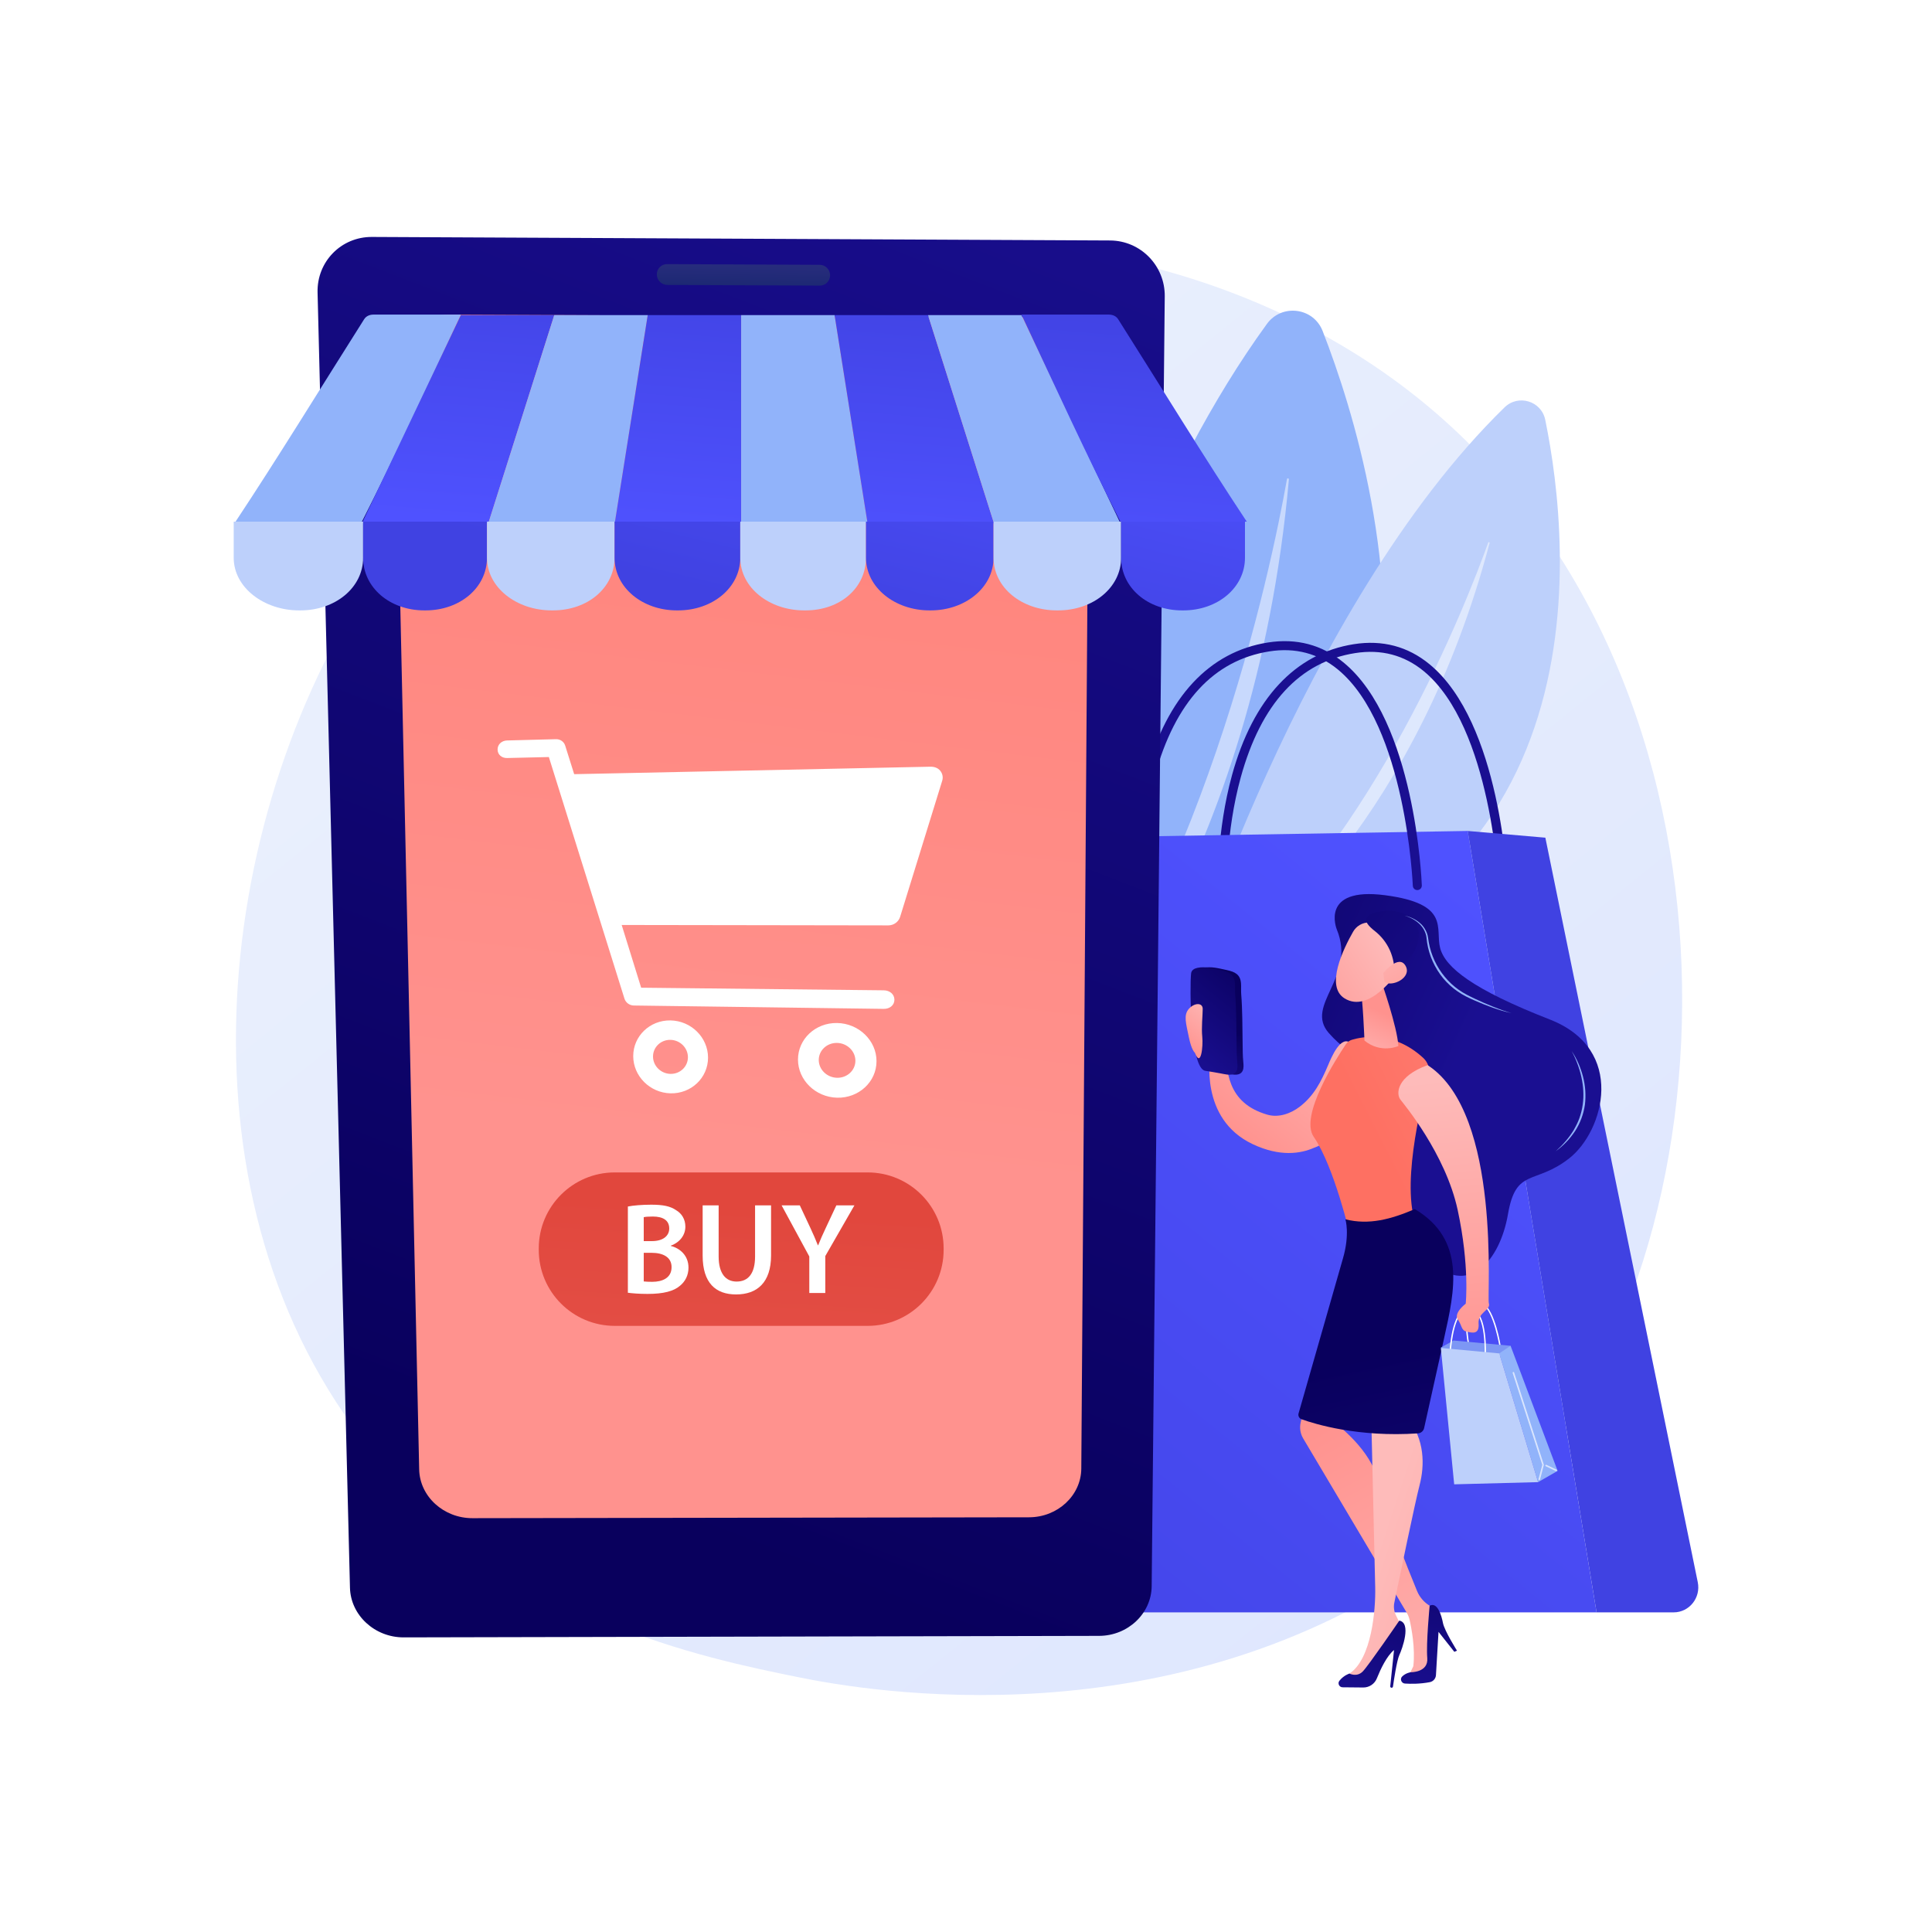 <svg xmlns="http://www.w3.org/2000/svg" xmlns:xlink="http://www.w3.org/1999/xlink" x="0px" y="0px" viewBox="0 0 3710 3710" style="enable-background:new 0 0 3710 3710;" xml:space="preserve"> <g id="Background"> <g> <g> <rect style="fill:#FFFFFF;" width="3710" height="3710"></rect> </g> </g> </g> <g id="Illustration"> <g> <linearGradient id="SVGID_1_" gradientUnits="userSpaceOnUse" x1="3591.349" y1="4078.505" x2="1108.636" y2="995.131"> <stop offset="0" style="stop-color:#DAE3FE"></stop> <stop offset="1" style="stop-color:#E9EFFD"></stop> </linearGradient> <path style="fill:url(#SVGID_1_);" d="M2908.339,2862.534c-57.027,60.036-110.985,98.752-153.617,129.34 c-501.124,359.562-1094.087,254.752-1220.109,229.156c-186.094-37.797-545.81-110.857-805.878-416.692 c-393.461-462.702-332.193-1191.677-26.998-1672.883c55.825-88.021,350.709-576.557,950.058-654.902 c362.72-47.414,785.535,48.214,1091.726,304.742C3386.244,1319.769,3340.489,2407.581,2908.339,2862.534z"></path> <g> <path style="fill:#91B3FA;" d="M1877.741,2213.195c0,0,129.582-1005.443,555.069-1591.158 c28.602-39.373,89.372-31.726,107.046,13.617C2658.035,938.849,2921.263,1868.503,1877.741,2213.195z"></path> <path style="opacity:0.5;fill:#FFFFFF;" d="M1968.849,2139.689c-2.15,2.593,1.409,5.962,3.887,3.682 c91.361-84.075,436.491-486.304,502.3-1222.697c0.211-2.365-3.29-2.891-3.705-0.553 C2440.765,1092.423,2308.775,1729.784,1968.849,2139.689z"></path> </g> <g> <path style="fill:#BDD0FB;" d="M2271.941,1899.003c0,0,224.951-733.86,617.209-1116.725 c26.369-25.737,70.748-12.278,78.154,23.816C3016.833,1047.45,3094.712,1774.849,2271.941,1899.003z"></path> <path style="opacity:0.5;fill:#FFFFFF;" d="M2346.506,1857.333c-1.865,1.6,0.281,4.462,2.343,3.126 c76.047-49.241,373.726-296.123,511.577-817.688c0.443-1.676-2.011-2.484-2.596-0.853 C2814.664,1162.089,2641.385,1604.29,2346.506,1857.333z"></path> </g> <g> <g> <linearGradient id="SVGID_00000057843081140910693700000007701395394130806171_" gradientUnits="userSpaceOnUse" x1="3275.058" y1="377.213" x2="2842.962" y2="1184.82"> <stop offset="0" style="stop-color:#09005D"></stop> <stop offset="1" style="stop-color:#1A0F91"></stop> </linearGradient> <path style="fill:url(#SVGID_00000057843081140910693700000007701395394130806171_);" d="M2877.972,1704.108 c-0.118-3.066-13.243-307.805-143.945-415.285c-37.545-30.872-81.809-42.558-131.574-34.719 c-106.854,16.821-180.814,97.095-219.827,238.593c-29.449,106.819-26.689,209.79-26.657,210.818l-17.308,0.527 c-0.032-1.053-2.863-106.64,27.274-215.946c40.404-146.548,121.26-233.376,233.826-251.097 c54.866-8.639,103.747,4.303,145.279,38.465c136.702,112.436,149.746,415.155,150.233,427.985L2877.972,1704.108z"></path> <linearGradient id="SVGID_00000176729435010952071670000003153741750277855617_" gradientUnits="userSpaceOnUse" x1="2997.548" y1="1807.907" x2="1644.674" y2="3484.853"> <stop offset="0" style="stop-color:#4F52FF"></stop> <stop offset="1" style="stop-color:#4042E2"></stop> </linearGradient> <path style="fill:url(#SVGID_00000176729435010952071670000003153741750277855617_);" d="M1846.333,3017.886l204.365-1409.302 l767.719-12.908l247.447,1500.537H1912.81C1871.794,3096.213,1840.347,3059.161,1846.333,3017.886z"></path> <linearGradient id="SVGID_00000042713266561528376280000005413883280726112902_" gradientUnits="userSpaceOnUse" x1="1769.953" y1="2867.15" x2="2695.872" y2="2481.35"> <stop offset="0" style="stop-color:#4F52FF"></stop> <stop offset="1" style="stop-color:#4042E2"></stop> </linearGradient> <path style="fill:url(#SVGID_00000042713266561528376280000005413883280726112902_);" d="M2967.519,1608.584l-149.102-12.908 l247.447,1500.537h148.023c30.011,0,52.44-28.055,46.322-57.941L2967.519,1608.584z"></path> </g> <linearGradient id="SVGID_00000111884960096697577000000014672893481484600461_" gradientUnits="userSpaceOnUse" x1="3145.988" y1="308.155" x2="2713.893" y2="1115.76"> <stop offset="0" style="stop-color:#09005D"></stop> <stop offset="1" style="stop-color:#1A0F91"></stop> </linearGradient> <path style="fill:url(#SVGID_00000111884960096697577000000014672893481484600461_);" d="M2182.346,1709.209 c-4.658,0-8.505-3.705-8.649-8.394c-0.032-1.053-2.863-106.64,27.273-215.946c40.404-146.548,121.259-233.376,233.828-251.097 c54.869-8.634,103.745,4.305,145.279,38.464c136.702,112.436,149.744,415.155,150.233,427.985 c0.183,4.778-3.542,8.798-8.321,8.98c-4.86,0.222-8.798-3.546-8.98-8.321c-0.118-3.066-13.241-307.804-143.945-415.285 c-37.545-30.871-81.809-42.562-131.574-34.719c-106.855,16.821-180.816,97.095-219.827,238.593 c-29.45,106.819-26.689,209.79-26.657,210.818c0.146,4.778-3.612,8.771-8.39,8.918 C2182.525,1709.207,2182.436,1709.209,2182.346,1709.209z"></path> </g> <g> <g> <g> <linearGradient id="SVGID_00000116955821475547194510000017575806037039819941_" gradientUnits="userSpaceOnUse" x1="1013.08" y1="2824.789" x2="2070.867" y2="98.047" gradientTransform="matrix(1 -0.002 0.002 1 -2.48 -0.311)"> <stop offset="0" style="stop-color:#09005D"></stop> <stop offset="1" style="stop-color:#1A0F91"></stop> </linearGradient> <path style="fill:url(#SVGID_00000116955821475547194510000017575806037039819941_);" d="M2211.547,3045.944 c-0.534,52.615-45.735,95.272-100.976,95.393l-1335.379,2.91c-55.641,0.121-101.827-42.507-103.148-95.329L609.818,561.682 c-1.48-59.139,45.221-106.963,104.297-106.68l1417.488,6.776c58.625,0.281,105.652,48.35,105.055,107.23L2211.547,3045.944z"></path> <linearGradient id="SVGID_00000129894834602785053850000007190117482583927938_" gradientUnits="userSpaceOnUse" x1="1364.518" y1="2202.332" x2="1755.27" y2="-1044.961"> <stop offset="0" style="stop-color:#FF928E"></stop> <stop offset="1" style="stop-color:#FE7062"></stop> </linearGradient> <path style="fill:url(#SVGID_00000129894834602785053850000007190117482583927938_);" d="M2091.184,712.557 c0.398-56.828-46.226-103.206-104.155-103.46l-1125.051-4.946c-58.286-0.256-104.535,45.873-103.288,102.905l46.249,2114.742 c1.133,51.798,46.943,93.627,102.308,93.54l1068.843-1.696c55.043-0.088,99.946-41.924,100.308-93.553L2091.184,712.557z"></path> <linearGradient id="SVGID_00000126314985956603985910000017578722861292266904_" gradientUnits="userSpaceOnUse" x1="1434.073" y1="135.796" x2="1427.249" y2="552.054"> <stop offset="0" style="stop-color:#8D55D1"></stop> <stop offset="0.996" style="stop-color:#1C2873"></stop> </linearGradient> <path style="fill:url(#SVGID_00000126314985956603985910000017578722861292266904_);" d="M1594.02,528.625 c0.029,11.026-8.839,19.919-19.807,19.87l-292.793-1.327c-10.991-0.05-20.01-9.034-20.144-20.074l0,0 c-0.133-11.046,8.68-19.965,19.684-19.913l293.126,1.368C1585.067,508.6,1593.992,517.592,1594.02,528.625L1594.02,528.625z"></path> </g> </g> <g> <g> <path style="fill:#91B3FA;" d="M717.314,604.108c-7.316,0-14.124,2.717-18.041,8.896 c-82.328,129.92-164.668,264.468-246.996,388.724c80.914,0,161.826,0,242.736,0c63.323-124.256,126.648-262.713,189.971-397.62 C829.091,604.108,773.201,604.108,717.314,604.108z"></path> <linearGradient id="SVGID_00000010284958119905964220000013420196272640533676_" gradientUnits="userSpaceOnUse" x1="863.259" y1="998.575" x2="909.555" y2="453.311"> <stop offset="0" style="stop-color:#4F52FF"></stop> <stop offset="1" style="stop-color:#4042E2"></stop> </linearGradient> <path style="fill:url(#SVGID_00000010284958119905964220000013420196272640533676_);" d="M937.748,1004.724 c-80.911,0-161.823,0-242.735,0c63.323-133.232,126.648-266.464,189.971-399.695c59.804,0,119.607,0,179.412,0 C1022.182,738.26,979.965,871.492,937.748,1004.724z"></path> <g> <path style="fill:#91B3FA;" d="M1180.486,1004.724c-80.912,0-161.824,0-242.738,0 c42.217-133.232,84.434-266.464,126.648-399.695c59.806,0,119.609,0,179.417,0 C1222.703,738.26,1201.594,871.492,1180.486,1004.724z"></path> </g> <linearGradient id="SVGID_00000182495211605523823890000011122664652548972929_" gradientUnits="userSpaceOnUse" x1="1299.234" y1="1035.591" x2="1345.53" y2="490.326"> <stop offset="0" style="stop-color:#4F52FF"></stop> <stop offset="1" style="stop-color:#4042E2"></stop> </linearGradient> <path style="fill:url(#SVGID_00000182495211605523823890000011122664652548972929_);" d="M1423.224,1004.724 c-80.912,0-161.824,0-242.738,0c21.108-133.232,42.217-266.464,63.327-399.695c59.804,0,119.607,0,179.41,0 C1423.224,738.26,1423.224,871.492,1423.224,1004.724z"></path> <g> <path style="fill:#91B3FA;" d="M1665.961,1004.724c-80.911,0-161.823,0-242.737,0c0-133.232,0-266.464,0-399.695 c59.806,0,119.605,0,179.415,0C1623.745,738.26,1644.853,871.492,1665.961,1004.724z"></path> </g> <linearGradient id="SVGID_00000147213654063898343480000001446058392054854791_" gradientUnits="userSpaceOnUse" x1="1732.953" y1="1072.417" x2="1779.249" y2="527.154"> <stop offset="0" style="stop-color:#4F52FF"></stop> <stop offset="1" style="stop-color:#4042E2"></stop> </linearGradient> <path style="fill:url(#SVGID_00000147213654063898343480000001446058392054854791_);" d="M1908.699,1004.724 c-80.916,0-161.824,0-242.738,0c-21.106-133.232-42.214-266.464-63.323-399.695c59.804,0,119.607,0,179.413,0 C1824.266,738.26,1866.483,871.492,1908.699,1004.724z"></path> <g> <path style="fill:#91B3FA;" d="M2151.435,1004.724c-80.912,0-161.824,0-242.736,0 c-42.217-133.232-84.434-266.464-126.648-399.695c59.808,0,119.607,0,179.417,0 C2024.787,738.26,2088.107,871.492,2151.435,1004.724z"></path> </g> <linearGradient id="SVGID_00000168111819075326908550000014998367736676721299_" gradientUnits="userSpaceOnUse" x1="2151.917" y1="1107.989" x2="2198.213" y2="562.725"> <stop offset="0" style="stop-color:#4F52FF"></stop> <stop offset="1" style="stop-color:#4042E2"></stop> </linearGradient> <path style="fill:url(#SVGID_00000168111819075326908550000014998367736676721299_);" d="M2147.174,613.005 c-3.916-6.18-10.725-8.897-18.041-8.897c-55.889,0-111.778,0-167.666,0c63.319,134.907,126.64,273.364,189.967,397.62 c80.907,0,161.819,0,242.735,0C2311.842,877.471,2229.502,742.925,2147.174,613.005z"></path> </g> <g> <path style="fill:#BDD0FB;" d="M448.782,1001.728v69.237c0,57.667,58.587,101.171,125.44,101.171h2.603 c66.853,0,120.47-43.505,120.47-101.171v-69.237H448.782z"></path> <linearGradient id="SVGID_00000042721431740347542670000014338283566062503816_" gradientUnits="userSpaceOnUse" x1="963.558" y1="430.732" x2="824.67" y2="1006.859"> <stop offset="0" style="stop-color:#4F52FF"></stop> <stop offset="1" style="stop-color:#4042E2"></stop> </linearGradient> <path style="fill:url(#SVGID_00000042721431740347542670000014338283566062503816_);" d="M697.294,1001.728v69.237 c0,57.667,51.672,101.171,117.396,101.171h2.559c65.724,0,117.907-43.505,117.907-101.171v-69.237H697.294z"></path> </g> <g> <path style="fill:#BDD0FB;" d="M935.156,1001.728v69.237c0,57.667,57.237,101.171,124.089,101.171h2.603 c66.852,0,118.27-43.505,118.27-101.171v-69.237H935.156z"></path> <linearGradient id="SVGID_00000061465425194638662730000001583311772124377495_" gradientUnits="userSpaceOnUse" x1="1421.513" y1="541.13" x2="1282.625" y2="1117.258"> <stop offset="0" style="stop-color:#4F52FF"></stop> <stop offset="1" style="stop-color:#4042E2"></stop> </linearGradient> <path style="fill:url(#SVGID_00000061465425194638662730000001583311772124377495_);" d="M1180.119,1001.728v69.237 c0,57.667,53.871,101.171,119.595,101.171h2.559c65.724,0,119.258-43.505,119.258-101.171v-69.237H1180.119z"></path> </g> <g> <path style="fill:#BDD0FB;" d="M1421.531,1001.728v69.237c0,57.667,55.885,101.171,122.738,101.171h2.603 c66.853,0,116.071-43.505,116.071-101.171v-69.237H1421.531z"></path> <linearGradient id="SVGID_00000124154642400689983860000006944359047364925880_" gradientUnits="userSpaceOnUse" x1="1879.469" y1="651.531" x2="1740.581" y2="1227.659"> <stop offset="0" style="stop-color:#4F52FF"></stop> <stop offset="1" style="stop-color:#4042E2"></stop> </linearGradient> <path style="fill:url(#SVGID_00000124154642400689983860000006944359047364925880_);" d="M1662.943,1001.728v69.237 c0,57.667,56.07,101.171,121.794,101.171h2.559c65.724,0,120.609-43.505,120.609-101.171v-69.237H1662.943z"></path> </g> <g> <path style="fill:#BDD0FB;" d="M1907.906,1001.728v69.237c0,57.667,54.535,101.171,121.387,101.171h2.603 c66.852,0,120.972-43.505,120.972-101.171v-69.237H1907.906z"></path> <linearGradient id="SVGID_00000144338538540153516020000016148865898670257086_" gradientUnits="userSpaceOnUse" x1="2339.176" y1="762.354" x2="2200.288" y2="1338.48"> <stop offset="0" style="stop-color:#4F52FF"></stop> <stop offset="1" style="stop-color:#4042E2"></stop> </linearGradient> <path style="fill:url(#SVGID_00000144338538540153516020000016148865898670257086_);" d="M2152.868,1001.728v69.237 c0,57.667,51.169,101.171,116.893,101.171h2.559c65.724,0,118.409-43.505,118.409-101.171v-69.237H2152.868z"></path> </g> </g> <g> <linearGradient id="SVGID_00000122689116929771437880000004965678914922226314_" gradientUnits="userSpaceOnUse" x1="1428.07" y1="2317.731" x2="1369.181" y2="3318.846"> <stop offset="0" style="stop-color:#E1473D"></stop> <stop offset="1" style="stop-color:#E9605A"></stop> </linearGradient> <path style="fill:url(#SVGID_00000122689116929771437880000004965678914922226314_);" d="M1812.051,2400.1 c0,80.609-65.347,145.956-145.956,145.956h-485.577c-80.609,0-145.956-65.347-145.956-145.956v-2.753 c0-80.609,65.347-145.956,145.956-145.956h485.577c80.609,0,145.956,65.347,145.956,145.956V2400.1z"></path> <g> <path style="fill:#FFFFFF;" d="M1205.695,2316.852c9.741-1.996,27.474-3.496,44.713-3.496c22.726,0,36.72,2.749,48.209,10.741 c10.489,6.245,17.481,17.234,17.481,31.471c0,15.486-9.741,29.723-27.98,36.468v0.5c17.734,4.496,33.972,18.481,33.972,41.712 c0,14.985-6.488,26.727-16.238,34.72c-11.985,10.488-31.719,15.733-62.437,15.733c-16.986,0-29.97-1.248-37.72-2.248V2316.852z M1236.171,2383.29h15.733c21.23,0,33.224-9.989,33.224-24.226c0-15.738-11.994-22.978-31.476-22.978 c-8.993,0-14.237,0.5-17.481,1.248V2383.29z M1236.171,2460.722c3.991,0.5,9.245,0.748,16.238,0.748 c19.724,0,37.215-7.492,37.215-28.222c0-19.482-16.986-27.475-38.215-27.475h-15.238V2460.722z"></path> <path style="fill:#FFFFFF;" d="M1380.012,2314.604v98.161c0,32.972,13.742,48.209,34.476,48.209 c22.23,0,35.467-15.238,35.467-48.209v-98.161h30.718v96.166c0,51.953-26.726,74.931-67.185,74.931 c-38.964,0-64.195-21.73-64.195-74.683v-96.413H1380.012z"></path> <path style="fill:#FFFFFF;" d="M1554.085,2482.952v-70.187l-53.201-98.161h34.963l20.229,43.212 c5.749,12.489,9.993,21.978,14.49,33.467h0.505c4.244-10.736,8.984-21.23,14.733-33.467l20.23-43.212h34.719l-55.949,97.413 v70.935H1554.085z"></path> </g> </g> <g> <path style="fill:#FFFFFF;" d="M1805.461,1479.98c-4.515-5.55-11.594-7.853-19.105-7.695l-683.761,14.344l-17.272-54.866 c-2.401-7.644-9.589-12.538-17.718-12.325l-93.879,2.467c-10.067,0.264-18.219,7.264-18.219,17.311 c0,10.047,8.153,16.64,18.219,16.402l80.226-1.895l145.166,463.87c2.444,7.807,9.774,13.177,18.083,13.289l479.929,6.443 c11.263,0.151,20.407-6.917,20.407-17.567c0-10.648-9.144-17.94-20.407-18.061l-465.925-5.022l-37.394-120.44l512.013,0.776 c10.484,0.016,19.724-6.845,22.662-16.359l80.81-261.286C1811.401,1492.55,1809.98,1485.533,1805.461,1479.98z"></path> <path style="fill:#FFFFFF;" d="M1287.409,1959.493c-39.488-0.614-71.435,30.12-71.435,68.509 c0,38.388,31.947,70.457,71.435,71.494c39.726,1.044,72.225-29.678,72.225-68.491 C1359.634,1992.192,1327.135,1960.111,1287.409,1959.493z M1287.409,2062.162c-18.456-0.432-33.434-15.4-33.434-33.366 c0-17.967,14.978-32.308,33.434-31.969c18.508,0.341,33.606,15.311,33.606,33.37 C1321.015,2048.256,1305.917,2062.595,1287.409,2062.162z"></path> <path style="fill:#FFFFFF;" d="M1607.335,1964.467c-41.444-0.645-74.971,30.826-74.971,70.15 c0,39.324,33.526,72.196,74.971,73.284c41.701,1.095,75.819-30.362,75.819-70.131 C1683.154,1998,1649.036,1965.115,1607.335,1964.467z M1607.335,2069.652c-19.371-0.453-35.091-15.796-35.091-34.201 c0-18.406,15.72-33.091,35.091-32.735c19.427,0.358,35.276,15.703,35.276,34.205 C1642.611,2055.424,1626.762,2070.106,1607.335,2069.652z"></path> </g> </g> <g> <linearGradient id="SVGID_00000136375208949843470960000013117601685495844270_" gradientUnits="userSpaceOnUse" x1="9016.584" y1="1937.596" x2="9622.805" y2="2225.342" gradientTransform="matrix(1 -0.015 0.015 1 -6885.589 17.022)"> <stop offset="0" style="stop-color:#09005D"></stop> <stop offset="1" style="stop-color:#1A0F91"></stop> </linearGradient> <path style="fill:url(#SVGID_00000136375208949843470960000013117601685495844270_);" d="M2566.986,1784.641 c0,0-33.507-82.1,92.876-65.548c126.383,16.553,95.667,64.267,105.656,101.552c9.99,37.286,63.011,79.54,210.559,137.069 c147.548,57.528,103.803,214.368,37.529,266.425c-66.274,52.056-102.417,17.456-117.832,107.303 c-15.415,89.847-76.906,162.815-153.626,86.651c-76.72-76.164-163.921-166.228-139.534-284.325 c24.387-118.098-3.229-95.756-50.836-149.934C2504.172,1929.657,2605.078,1877.216,2566.986,1784.641z"></path> <linearGradient id="SVGID_00000142176451814760586270000001959406760456626819_" gradientUnits="userSpaceOnUse" x1="9391.293" y1="1894.166" x2="9163.15" y2="2174.635" gradientTransform="matrix(1 0 0 1 -6807.274 0)"> <stop offset="0" style="stop-color:#FEBBBA"></stop> <stop offset="1" style="stop-color:#FF928E"></stop> </linearGradient> <path style="fill:url(#SVGID_00000142176451814760586270000001959406760456626819_);" d="M2595.192,2004.479 c-20.066-20.354-39.587,28.565-44.798,40.825c-13.157,30.957-26.835,58.742-54.605,79.956 c-17.18,13.124-40.398,21.539-62.135,15.233c-78.291-22.712-78.654-85.6-80.416-132.706c1.815-13.361-6.199-26.604-15.906-30.735 c-11.272-4.798-15.586-16.461-15.586-16.461s-7.661,16.983,1.755,24.944c3.29,2.783,4.256,6.071,4.153,9.183 c-1.1-0.184-2.231-0.351-3.416-0.501c-23.534-2.942,0.087,30.743,0.087,30.743s-22.781,123.303,81.57,172.306 c51.655,24.257,91.273,18.507,118.195,6.504c13.598-4.749,25.33-13.279,35.362-24.158c4.04-4.033,6.103-6.756,6.103-6.756 l0.006-0.389C2607.204,2119.51,2614.434,2023.998,2595.192,2004.479z"></path> <linearGradient id="SVGID_00000067197776188333648220000001706116999235645585_" gradientUnits="userSpaceOnUse" x1="3260.281" y1="1876.763" x2="2643.001" y2="2190.546"> <stop offset="0" style="stop-color:#FF928E"></stop> <stop offset="1" style="stop-color:#FE7062"></stop> </linearGradient> <path style="fill:url(#SVGID_00000067197776188333648220000001706116999235645585_);" d="M2596.061,1996.656 c20.506-6.148,80.215-17.498,137.007,34.913c9.632,8.889,13.569,22.396,10.134,35.044 c-15.254,56.158-55.501,222.077-20.212,293.867c0,0-62.188,68.555-130.033,13.301c0,0-30.441-132.669-70.311-190.911 c-27.527-40.21,43.892-150.994,61.963-177.758C2587.345,2001.059,2591.377,1998.06,2596.061,1996.656z"></path> <linearGradient id="SVGID_00000101806045162067776910000009839199133313959854_" gradientUnits="userSpaceOnUse" x1="553.09" y1="1144.58" x2="569.504" y2="1028.044" gradientTransform="matrix(0.96 0.279 -0.279 0.96 2393.154 797.674)"> <stop offset="0" style="stop-color:#FEBBBA"></stop> <stop offset="1" style="stop-color:#FF928E"></stop> </linearGradient> <path style="fill:url(#SVGID_00000101806045162067776910000009839199133313959854_);" d="M2652.682,1885.083 c0,0,30.327,85.784,32.609,123.629c0,0-33.519,15.242-65.103-10.483c0,0-3.314-85.684-8.103-101.027L2652.682,1885.083z"></path> <linearGradient id="SVGID_00000009559568297885174620000011862256875912885397_" gradientUnits="userSpaceOnUse" x1="-6616.009" y1="534.438" x2="-6440.724" y2="735.97" gradientTransform="matrix(-0.967 -0.255 -0.255 0.967 -3586.96 -391.421)"> <stop offset="0" style="stop-color:#FEBBBA"></stop> <stop offset="1" style="stop-color:#FF928E"></stop> </linearGradient> <path style="fill:url(#SVGID_00000009559568297885174620000011862256875912885397_);" d="M2598.426,1789.078 c6.203-10.854,17.719-17.598,30.22-17.674c16.73-0.102,39.559,2.179,51.354,13.921c19.985,19.896,3.81,81.286,3.81,81.286 s-53.55,80.899-102.113,50.406C2544.577,1893.711,2579.776,1821.715,2598.426,1789.078z"></path> <linearGradient id="SVGID_00000133499877551249650480000010400957486763865786_" gradientUnits="userSpaceOnUse" x1="8971.934" y1="346.592" x2="9578.169" y2="634.345" gradientTransform="matrix(0.967 0.255 -0.255 0.967 -6238.95 -1090.137)"> <stop offset="0" style="stop-color:#09005D"></stop> <stop offset="1" style="stop-color:#1A0F91"></stop> </linearGradient> <path style="fill:url(#SVGID_00000133499877551249650480000010400957486763865786_);" d="M2724.092,1789.175 c-5.309-38.781-53.227-40.332-53.227-40.332s-37.439-0.932-46.578,13.711c-4.111,6.587,3.954,16.132,15.454,25.073 c25.611,19.915,39.749,51.379,37.571,83.749l-0.501,7.451C2676.811,1878.827,2729.401,1827.955,2724.092,1789.175z"></path> <linearGradient id="SVGID_00000057119364378102899120000007927582387379561901_" gradientUnits="userSpaceOnUse" x1="-198.117" y1="1457.16" x2="-44.658" y2="1633.597" gradientTransform="matrix(0.97 0.244 -0.244 0.97 3182.062 417.121)"> <stop offset="0" style="stop-color:#FEBBBA"></stop> <stop offset="1" style="stop-color:#FF928E"></stop> </linearGradient> <path style="fill:url(#SVGID_00000057119364378102899120000007927582387379561901_);" d="M2656.338,1868.566 c0,0,29.55-36.86,42.673-14.012c13.123,22.847-26.283,41.799-40.563,30.868L2656.338,1868.566z"></path> <linearGradient id="SVGID_00000183219547025176434570000001257546343459773320_" gradientUnits="userSpaceOnUse" x1="-1408.451" y1="3317.268" x2="-1042.31" y2="2670.95" gradientTransform="matrix(-1 -0.009 -0.009 1 1498.644 56.945)"> <stop offset="0" style="stop-color:#FEBBBA"></stop> <stop offset="1" style="stop-color:#FF928E"></stop> </linearGradient> <path style="fill:url(#SVGID_00000183219547025176434570000001257546343459773320_);" d="M2513.754,2652.333 c0.234,6.023-10.341,53.796-16.096,79.278c-2.316,10.253-0.703,20.983,4.517,30.106l199.307,335.444 c2.412,4.057,4.166,8.453,5.234,13.051c3.652,15.741,11.228,54.321,7.273,89.417l-10.311,21.414l44.591-10.125l9.702-119.749 l-12.624-7.698c-10.906-6.649-19.397-16.59-24.26-28.402c-18.022-43.777-62.775-155.211-74.311-209.518 c-13.111-61.719-81.649-111.85-81.649-111.85l12.041-28.467L2513.754,2652.333z"></path> <linearGradient id="SVGID_00000127035297469208059180000008508410507185503133_" gradientUnits="userSpaceOnUse" x1="2809.869" y1="2870.551" x2="2728.49" y2="3273.985"> <stop offset="0" style="stop-color:#09005D"></stop> <stop offset="1" style="stop-color:#1A0F91"></stop> </linearGradient> <path style="fill:url(#SVGID_00000127035297469208059180000008508410507185503133_);" d="M2797.826,3169.711 c0,0-24.079-38.177-26.912-53.038c-2.833-14.86-10.721-41.103-25.566-33.202c0,0-6.996,72.189-4.584,100.396 c2.412,28.207-31.887,27.3-31.887,27.3s-9.453,1.329-16.375,8.25c-4.78,4.779-1.362,13.071,5.383,13.506 c11.223,0.723,29.052,0.912,47.771-2.705c6.542-1.264,11.392-6.832,11.789-13.483l4.941-83.083l30.375,38.354L2797.826,3169.711z "></path> <linearGradient id="SVGID_00000003080370255826519360000016340118452221725607_" gradientUnits="userSpaceOnUse" x1="-1174.679" y1="2897.067" x2="-1722.257" y2="3072.165" gradientTransform="matrix(-1 -0.009 -0.009 1 1498.644 56.945)"> <stop offset="0" style="stop-color:#FEBBBA"></stop> <stop offset="1" style="stop-color:#FF928E"></stop> </linearGradient> <path style="fill:url(#SVGID_00000003080370255826519360000016340118452221725607_);" d="M2632.818,2705.765 c0,0,7.029,300.053,7.982,342.667c0.952,42.615-6.73,137.054-49.45,165.283l18.589,13.763c0,0,23.232-19.746,45.927-57.746 c25.496-42.69,33.206-50.489,33.206-50.489l-8.46-17.326c-3.704-7.585-4.793-16.166-3.087-24.434 c9.219-44.681,40.016-193.298,48.417-225.303c9.917-37.781,10.622-88.232-23.879-130.463 C2667.564,2679.486,2632.818,2705.765,2632.818,2705.765z"></path> <linearGradient id="SVGID_00000000921672735815207920000013854575762069023905_" gradientUnits="userSpaceOnUse" x1="2735.744" y1="2916.502" x2="2604.152" y2="3287.039"> <stop offset="0" style="stop-color:#09005D"></stop> <stop offset="1" style="stop-color:#1A0F91"></stop> </linearGradient> <path style="fill:url(#SVGID_00000000921672735815207920000013854575762069023905_);" d="M2672.268,3241.001 c1.326,0.013,2.452-0.936,2.639-2.248c1.423-10.004,7.339-50.108,12.183-60.492c5.548-11.893,23.67-61.949-0.01-66.198 c0,0-58.868,86.006-70.167,97.602c-11.301,11.596-25.563,4.051-25.563,4.051s-11.01,3.253-19.314,13.863 c-3.951,5.05-0.27,12.464,6.143,12.525l39.651,0.378c11.515,0.109,21.872-6.886,26.153-17.576 c6.979-17.433,18.969-43.003,32.943-54.347l-7.261,69.526C2669.502,3239.634,2670.71,3240.987,2672.268,3241.001 L2672.268,3241.001z"></path> <linearGradient id="SVGID_00000028305593071946298110000006214943921746069162_" gradientUnits="userSpaceOnUse" x1="-1172.754" y1="2532.917" x2="-1351.592" y2="3349.498" gradientTransform="matrix(-1 -0.009 -0.009 1 1498.644 56.945)"> <stop offset="0" style="stop-color:#09005D"></stop> <stop offset="1" style="stop-color:#1A0F91"></stop> </linearGradient> <path style="fill:url(#SVGID_00000028305593071946298110000006214943921746069162_);" d="M2583.571,2341.429 c0,0,8.935,28.48-4.792,75.388l-85.153,297.36c-1.337,4.672,1.184,9.562,5.758,11.204c25.471,9.142,109.203,34.98,223.503,27.101 c5.755-0.396,10.58-4.472,11.832-10.103c7.531-33.9,33.228-149.563,38.519-173.329c20.159-90.555,42.669-188.212-56.357-247.263 C2671.244,2341.334,2628.678,2352.856,2583.571,2341.429z"></path> <g> <linearGradient id="SVGID_00000168084583423723514080000017660176357383936919_" gradientUnits="userSpaceOnUse" x1="9151.121" y1="1984.887" x2="9158.214" y2="2153.333" gradientTransform="matrix(1 0 0 1 -6807.274 0)"> <stop offset="0" style="stop-color:#09005D"></stop> <stop offset="1" style="stop-color:#1A0F91"></stop> </linearGradient> <path style="fill:url(#SVGID_00000168084583423723514080000017660176357383936919_);" d="M2386.273,2056.162 c2.286-5.032,1.715-11.627,1.2-16.843c-1.195-12.085-1.096-24.134-1.292-36.275c-0.507-31.455-0.229-62.99-2.723-94.369 c-0.538-6.773,0.186-13.566-0.342-20.31c-1.341-17.117-11.38-22.169-28.081-25.74c-14.126-3.021-29.527-7.18-44.123-4.077 c-5.749,1.222-11.28,4.366-11.999,10.367c-2.899,24.227-2.176,182.984,27.065,187.352c9.875,1.476,19.675,3.204,29.491,4.972 c6.98,1.257,16.311,3.907,23.34,1.542C2382.646,2061.489,2384.943,2059.09,2386.273,2056.162z"></path> <linearGradient id="SVGID_00000124854120139294015510000005058395998873869229_" gradientUnits="userSpaceOnUse" x1="9227.635" y1="1851.793" x2="9080.672" y2="2032.463" gradientTransform="matrix(1 0 0 1 -6807.274 0)"> <stop offset="0" style="stop-color:#09005D"></stop> <stop offset="1" style="stop-color:#1A0F91"></stop> </linearGradient> <path style="fill:url(#SVGID_00000124854120139294015510000005058395998873869229_);" d="M2374.674,2056.162 c2.286-5.032,1.715-11.627,1.199-16.843c-1.195-12.085-1.096-24.134-1.292-36.275c-0.508-31.455-0.229-62.99-2.722-94.369 c-0.538-6.773,0.186-13.566-0.342-20.31c-1.341-17.117-11.38-22.169-28.082-25.74c-14.126-3.021-29.527-7.18-44.123-4.077 c-5.749,1.222-11.28,4.366-11.998,10.367c-2.9,24.227-2.177,182.984,27.064,187.352c9.875,1.476,19.675,3.204,29.491,4.972 c6.98,1.257,16.311,3.907,23.341,1.542C2371.047,2061.489,2373.344,2059.09,2374.674,2056.162z"></path> </g> <linearGradient id="SVGID_00000082347572818508519020000001144945417556692353_" gradientUnits="userSpaceOnUse" x1="9147.247" y1="1926.888" x2="9078.421" y2="2011.5" gradientTransform="matrix(1 0 0 1 -6807.274 0)"> <stop offset="0" style="stop-color:#FEBBBA"></stop> <stop offset="1" style="stop-color:#FF928E"></stop> </linearGradient> <path style="fill:url(#SVGID_00000082347572818508519020000001144945417556692353_);" d="M2294.482,2021.493 c0,0-6.398-4.346-11.655-30.315c-5.258-25.969-10.477-41.699,0-53.746c10.476-12.048,26.714-12.571,26.714,0 s-2.722,35.729-0.837,53.746C2310.588,2009.194,2306.137,2051.807,2294.482,2021.493z"></path> <path style="fill:#91B3FA;" d="M2697.175,1758.251c12.108,2.572,23.78,8.314,32.738,17.29c4.383,4.573,7.81,10.079,10.046,16.05 l1.487,4.557l0.852,4.71c0.602,3.174,0.892,6.104,1.403,9.155c4.431,24.058,15,47.026,30.708,65.763 c7.743,9.449,16.761,17.856,26.758,24.897c9.95,7.151,21.042,12.4,32.234,17.752c11.177,5.297,22.518,10.253,34.024,14.804 c11.469,4.647,23.126,8.864,35.071,12.199c-24.316-5.165-47.642-14.215-70.428-24.069c-11.37-4.874-22.757-10.38-33.09-17.564 c-10.344-7.132-19.731-15.685-27.793-25.35c-15.887-19.498-26.785-43.085-30.651-67.924c-0.423-3.078-0.653-6.337-1.13-9.269 l-0.661-4.465l-1.27-4.324c-1.927-5.688-5.018-10.988-9.054-15.532C2720.291,1767.826,2709.021,1761.718,2697.175,1758.251z"></path> <path style="fill:#91B3FA;" d="M3018.036,2018.413c10.089,14.826,17.203,31.638,21.802,49.077 c4.553,17.474,5.865,35.865,3.656,53.91c-2.651,17.979-9.045,35.417-18.915,50.611c-2.619,3.692-5.053,7.505-8.003,10.933 c-1.436,1.739-2.794,3.544-4.292,5.226l-4.605,4.941c-3.002,3.36-6.552,6.169-9.789,9.265c-3.373,2.956-6.976,5.645-10.479,8.418 c13.322-11.939,25.244-25.378,34.433-40.489c4.314-7.7,8.492-15.5,11.332-23.856c2.904-8.312,4.987-16.895,6.17-25.614 c2.477-17.452,1.17-35.315-2.628-52.596c-1.872-8.662-4.462-17.178-7.602-25.499 C3026.066,2034.379,3022.361,2026.245,3018.036,2018.413z"></path> <g> <g> <path style="fill:#FFFFFF;" d="M2880.99,2588.503c-0.623,0-1.169-0.452-1.269-1.085c-0.111-0.697-11.226-69.766-32.671-81.98 c-3.627-2.066-7.254-2.331-11.069-0.812c-29.01,11.548-14.394,76.928-14.244,77.586c0.161,0.693-0.275,1.383-0.965,1.542 c-0.71,0.157-1.386-0.278-1.541-0.966c-0.636-2.78-15.239-68.197,15.798-80.553c4.531-1.8,9.002-1.475,13.296,0.97 c22.51,12.824,33.478,80.92,33.933,83.812c0.111,0.702-0.368,1.361-1.068,1.472 C2881.124,2588.498,2881.054,2588.503,2880.99,2588.503z"></path> </g> <polygon style="fill:#7D97F4;" points="2900.729,2584.287 2791.236,2574.167 2766.861,2587.683 2787.75,2613.819 2887.758,2603.631 "></polygon> <polygon style="fill:#91B3FA;" points="2953.571,2846.126 2991.118,2824.547 2900.729,2584.287 2879.033,2598.933 "></polygon> <g> <path style="fill:#FFFFFF;" d="M2851.672,2616.532c-0.034,0-0.067-0.001-0.101-0.003c-0.707-0.055-1.236-0.675-1.182-1.383 c0.053-0.7,4.893-70.705-15.074-93.541c-3.811-4.359-8.343-6.717-13.47-7.005c-5-0.3-9.609,1.499-13.685,5.3 c-21.578,20.103-22.831,89.393-22.841,90.09c-0.01,0.71-0.606,1.325-1.306,1.268c-0.71-0.01-1.276-0.594-1.266-1.304 c0.043-2.894,1.286-71.09,23.658-91.935c4.612-4.295,9.85-6.305,15.587-5.987c5.841,0.33,10.975,2.981,15.259,7.881 c20.996,24.01,15.758,94.723,15.704,95.435C2852.901,2616.02,2852.338,2616.532,2851.672,2616.532z"></path> </g> <polygon style="fill:#BDD0FB;" points="2766.799,2588.469 2879.033,2598.933 2953.571,2846.126 2792.446,2850.338 "></polygon> <g style="opacity:0.66;"> <path style="fill:#FFFFFF;" d="M2955.833,2842.261c-0.122,0-0.25-0.017-0.379-0.047c-0.798-0.209-1.27-1.026-1.067-1.824 l7.205-27.47l-56.84-176.365c-0.251-0.787,0.181-1.626,0.961-1.883c0.81-0.239,1.638,0.181,1.883,0.961l56.974,176.785 c0.087,0.274,0.093,0.565,0.023,0.839l-7.315,27.89C2957.098,2841.818,2956.497,2842.261,2955.833,2842.261z"></path> </g> <g style="opacity:0.66;"> <path style="fill:#FFFFFF;" d="M2988.403,2825.038c-0.216,0-0.437-0.047-0.641-0.146l-19.432-9.291 c-0.746-0.355-1.061-1.247-0.705-1.987c0.361-0.74,1.265-1.055,1.988-0.706l19.432,9.291c0.746,0.356,1.061,1.248,0.705,1.988 C2989.493,2824.723,2988.957,2825.038,2988.403,2825.038z"></path> </g> </g> <linearGradient id="SVGID_00000004526440273869823390000000697231326364425627_" gradientUnits="userSpaceOnUse" x1="2757.581" y1="2073.718" x2="2809.079" y2="2660.794"> <stop offset="0" style="stop-color:#FEBBBA"></stop> <stop offset="1" style="stop-color:#FF928E"></stop> </linearGradient> <path style="fill:url(#SVGID_00000004526440273869823390000000697231326364425627_);" d="M2689.101,2111.45 c5.369,7.119,86.729,103.911,110.029,211.922c23.299,108.011,15.464,180.13,15.464,180.13s-23.672,17.654-15.162,30.177 c8.51,12.521,6.265,21.042,17.143,23.472c10.879,2.429,24.368,5.853,22.721-15.621c-1.646-21.473,23.989-25.799,19.731-38.78 c-4.238-12.92,24.772-361.505-115.559-456.058c-0.663-0.446-1.329-0.888-2-1.322 C2682.144,2066.804,2680.469,2100.007,2689.101,2111.45z"></path> </g> </g> </g> </svg>